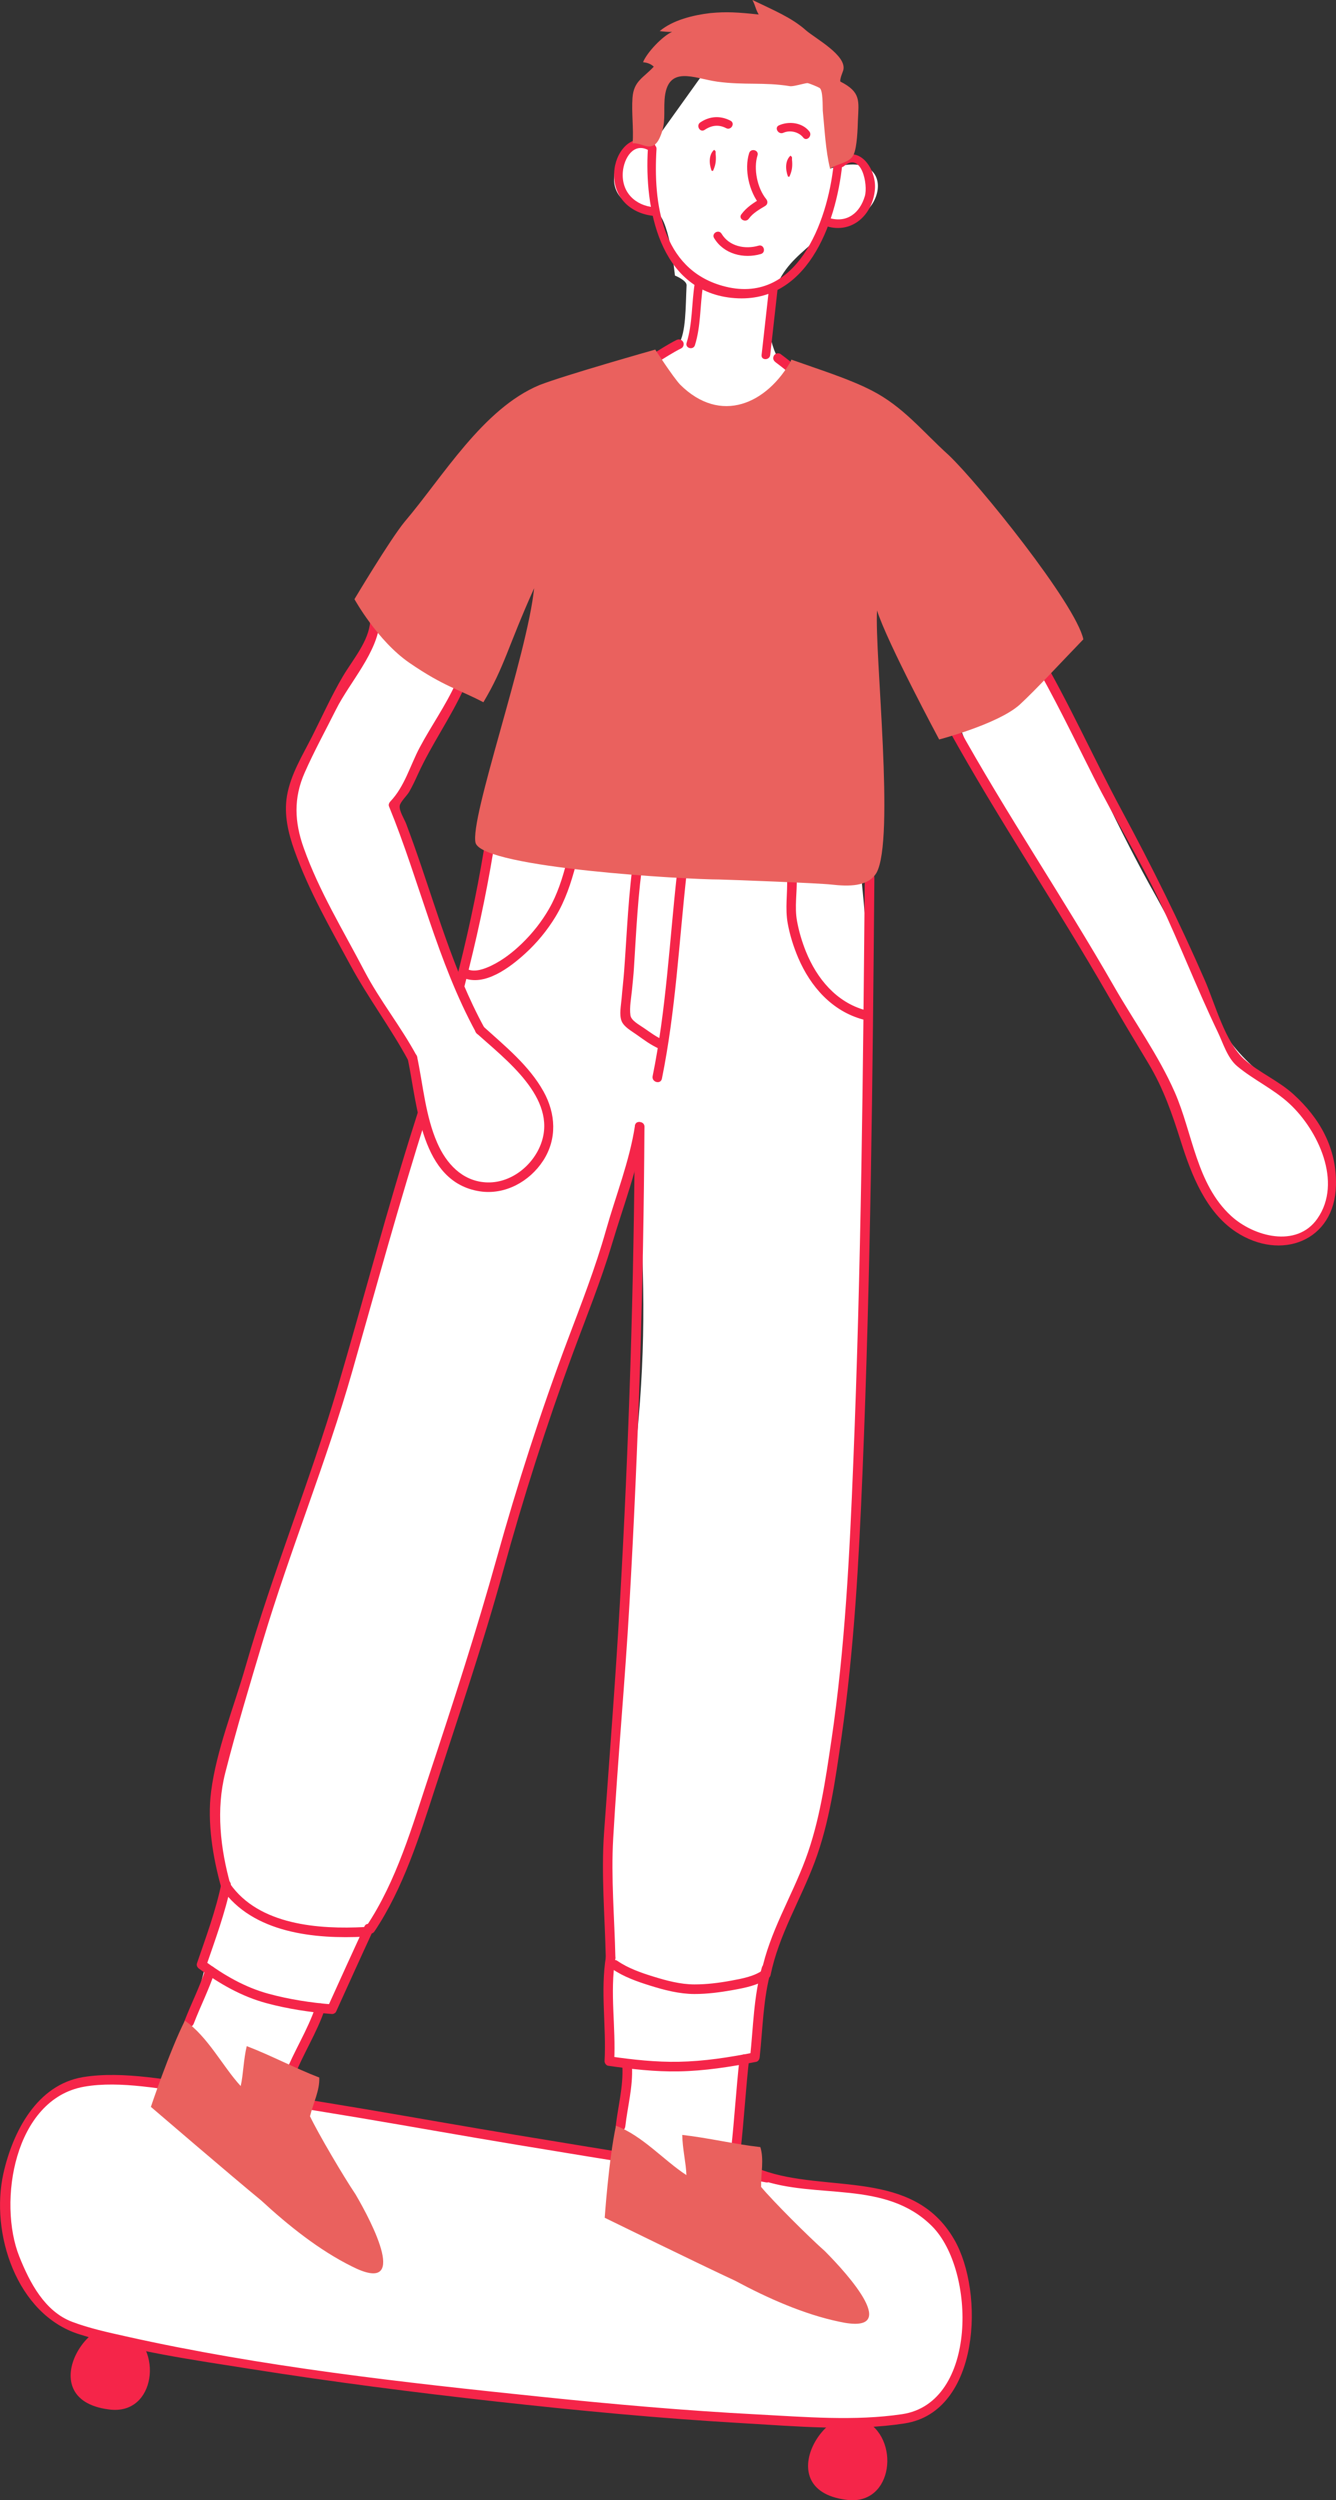 <?xml version="1.0" encoding="UTF-8"?><svg id="_レイヤー_2" xmlns="http://www.w3.org/2000/svg" width="54.457" height="101.91" viewBox="0 0 54.457 101.91"><rect x="0" y="0" width="54.457" height="101.91" fill="#333333" stroke="none"/><defs><style>.cls-1{fill:none;}.cls-1,.cls-2,.cls-3,.cls-4{stroke-width:0px;}.cls-2{fill:#f52549;}.cls-3{fill:#fff;}.cls-4{fill:#ea615e;}</style></defs><g id="_レイヤー_1-2"><path class="cls-2" d="m35.192,98.638c1.519.686,1.249,3.518-.693,3.254-3.332-.419-.517-4.61.961-3.13h0"/><path class="cls-2" d="m5.133,94.955c1.519.686,1.249,3.519-.693,3.254-3.332-.42-.517-4.61.96-3.131h0"/><path class="cls-3" d="m31.008,88.643c2.157.851,8.566-.637,8.355,5.862-.039,1.215-.088,2.415-1.603,3.794-1.831,1.666-34.106-2.111-35.649-3.88-1.281-1.468-2.33-3.358-1.782-5.783.424-1.689,1.205-3.34,2.941-3.755,1.252-.282,7.024.553,8.317.744,6.216,1.071,15.848,2.664,16.914,2.783.603.067,1.331.057,2.776.358"/><path class="cls-2" d="m30.956,88.832c2.298.833,5.134-.002,7.039,1.913,1.777,1.787,1.865,7.196-1.223,7.657-1.93.288-3.981.111-5.918.009-2.943-.154-5.88-.415-8.811-.719-5.646-.586-11.363-1.219-16.909-2.461-.732-.164-1.483-.326-2.187-.591-1.121-.421-1.735-1.597-2.161-2.665-.882-2.214-.207-6.414,2.638-6.92,1.49-.265,3.259.126,4.74.304,4.323.521,8.607,1.351,12.901,2.062,1.922.318,3.845.636,5.77.937,1.459.229,2.941.313,4.388.596.246.048.352-.329.104-.378-1.45-.284-2.928-.368-4.388-.596-1.983-.311-3.964-.638-5.944-.966-4.125-.683-8.239-1.475-12.388-1.993-1.643-.205-3.564-.629-5.219-.358-1.883.308-2.867,2.228-3.248,3.921-.548,2.435.535,5.753,3.084,6.559,2.253.712,4.655,1.047,6.982,1.415,3.326.527,6.668.956,10.014,1.328,3.358.373,6.725.693,10.098.886,2.144.123,4.423.337,6.559.006,3.069-.475,3.261-5.348,2.018-7.496-1.687-2.913-5.197-1.874-7.834-2.83-.237-.086-.34.292-.104.378h0Z"/><path class="cls-3" d="m34.488,23.566l.078-.695c.123.155-.062.556-.078.695Z"/><path class="cls-3" d="m17.029,43.716c.023.628.305,1.338.107,1.983-1.693,5.49-3.217,10.817-4.569,15.135-.867,2.719-1.998,5.389-2.742,8.262-.412,1.592-.995,3.308-1.052,4.902-.045,1.282.434,2.44.226,3.734-.326,1.653-2.37,7.337-.795,8.358,1.801,1.375,2.916-.419,4.108-2.584.15-.273.738-1.662.738-1.662.481.049.808-.823,1.078-1.266,3.424-5.597,4.411-11.353,6.315-17.053,1.75-5.576,4.037-11.327,5.452-17.27.304,4.164.458,7.231.192,10.862-.186,2.551-1.723,17.5-1.249,26.892.014.262.687-.029.726.222.047.303-.331,2.146-.272,2.433.59,2.908,1.541,3.942,3.133,3.659,1.953-.329,1.42-2,1.833-5.69.021-.188-.185-.742.08-.713.619.069.479-1.477.581-2.047.744-2.873,1.909-5.182,2.653-8.055,1.488-5.747,1.414-11.336,1.526-17.377.033-2.812.407-6.073.301-8.901-.137-2.549.18-4.989.027-7.399-.091-2.967-.546-6.256-.791-9.099-.076-1.839-1.416-7.479-.055-8.313l-.016.139c2.889.605,4.208,6.431,5.365,8.672,1.743,3.292,3.612,5.324,5.216,8.6.756,1.422,2.146,3.183,2.691,4.768.545,1.585.759,3.577,2.049,4.636,3.582,3.217,5.687-1.377,3.448-4.021-1.111-1.391-3.005-2.072-3.92-4.381-.629-1.588-1.481-3.122-2.299-4.622-3.055-5.41-5.063-11.405-8.948-16.91-1.283-1.819-5.308-2.986-6.455-5.016-.238-.422-.36-.957-.348-1.44.069-2.714,1.958-2.886,2.376-4.106,2.324.413,3.066-3.154.093-2.173-.046-.85.355-2.352.448-3.187l-4.762-1.878-2.983,4.166c-.88-.906-2.972,2.305.141,2.649.594.066.835,2.606.835,2.606,0,0,.485.198.475.397-.044.909-.02,1.915-.318,2.397-.632,1.021-2.73,1.056-3.591,1.898-3.387,3.844-8.091,8.012-10.443,12.676-1.269,2.533-2.358,3.584-1.16,6.722,1.116,2.923,4.519,7.498,4.552,8.393Zm-.985-10.904c1.958-2.82,3.1-6.739,5.945-9.518,0,0-.368.797-.127,1.109.011-.091.023-.183.033-.275-.01.091-.023.183-.033.275.001.001.001.002.002.004-.001-.001-.001-.002-.002-.004-.61,5.199-2.034,10.568-3.162,15.699-1.142-2.38-1.755-4.856-2.657-7.29Z"/><path class="cls-2" d="m35.249,35.781c-.069,7.946-.147,15.862-.467,23.803-.152,3.788-.336,7.588-.892,11.342-.241,1.629-.483,3.325-1.062,4.873-.584,1.561-1.456,2.95-1.797,4.601-.051.246.327.351.378.104.339-1.644,1.214-3.047,1.797-4.601.605-1.612.848-3.389,1.093-5.086.516-3.576.709-7.189.858-10.796.333-8.087.414-16.148.484-24.241.002-.252-.39-.252-.392,0h0Z"/><path class="cls-2" d="m19.731,34.602c-.615,3.748-1.637,7.422-2.793,11.035-1.158,3.619-2.105,7.285-3.18,10.928-1.13,3.832-2.649,7.532-3.752,11.374-.473,1.649-1.182,3.381-1.401,5.082-.164,1.266.073,2.692.413,3.913.068.243.446.14.378-.104-.415-1.49-.595-3.072-.212-4.577.456-1.788.992-3.566,1.521-5.334,1.113-3.719,2.597-7.312,3.661-11.048.984-3.455,1.923-6.905,3.012-10.329,1.129-3.549,2.125-7.156,2.729-10.835.041-.247-.337-.353-.378-.104h0Z"/><path class="cls-2" d="m27.593,35.628c-.304,2.749-.438,5.521-.991,8.236-.05.246.327.351.378.104.559-2.75.697-5.557,1.005-8.34.028-.25-.364-.248-.392,0h0Z"/><path class="cls-2" d="m27.063,42.406c-.287-.126-.554-.321-.81-.499-.207-.144-.526-.308-.556-.524-.045-.329.033-.709.064-1.037.028-.299.062-.598.08-.898.095-1.507.161-3.033.39-4.526.038-.247-.34-.353-.378-.104-.242,1.577-.294,3.181-.413,4.77-.028.373-.073.744-.103,1.116-.021.265-.105.659.001.918.097.237.409.407.608.548.288.205.592.432.918.574.229.1.428-.237.198-.338h0Z"/><path class="cls-2" d="m35.271,41.175c-1.179-.322-1.974-1.287-2.419-2.386-.162-.401-.286-.82-.364-1.245-.108-.584.009-1.175-.014-1.766-.01-.251-.402-.253-.392,0,.025.629-.087,1.247.028,1.87.089.48.236.948.427,1.396.499,1.167,1.373,2.165,2.63,2.508.244.067.347-.311.104-.378h0Z"/><path class="cls-2" d="m23.096,35.143c-.172.658-.378,1.313-.719,1.906-.299.519-.674.993-1.105,1.41-.369.356-.781.678-1.246.901-.273.131-.668.283-.969.147-.228-.103-.427.235-.198.338.879.397,1.939-.423,2.547-.977.48-.437.9-.947,1.237-1.502.397-.653.637-1.384.83-2.119.064-.244-.314-.348-.378-.104h0Z"/><path class="cls-2" d="m31.615,14.767c.058.044.116.089.175.133.029.022.058.044.087.067.012.01.025.019.037.029.041.031-.027-.022-.006-.004.067.057.138.108.207.162.009.007.017.013.026.02.029.023-.039-.03-.01-.008.017.013.034.027.052.04.031.024.061.048.091.073.023.019.046.039.068.06.017.017.033.05-.007-.013.002.003.004.005.005.008.008.016.003.003-.017-.041.128-.175.157-.246.086-.213-.093.044-.124.185-.07.268.062.096.169.117.268.07.104-.049.124-.191.072-.283-.018-.032-.045-.06-.072-.086-.063-.059-.133-.112-.202-.165-.049-.038-.097-.075-.146-.113-.026-.02.043.034.006.004-.008-.007-.017-.013-.025-.02-.014-.011-.028-.022-.042-.033-.125-.102-.257-.197-.385-.295-.038-.029-.108-.032-.151-.02-.045.013-.095.048-.117.09-.024.045-.036.101-.02.151.017.052.047.084.09.117h0Z"/><path class="cls-2" d="m27.573,13.859c-.348.174-.673.39-1.005.591-.088.053-.128.178-.07.268.057.088.174.127.268.07.333-.201.657-.418,1.005-.591.092-.046.125-.183.07-.268-.061-.094-.17-.119-.268-.07h0Z"/><path class="cls-2" d="m34.402,6.771c.715-.602.986.755.851,1.219-.203.696-.732,1.115-1.464.892-.217-.066-.31.274-.094.34,1.045.319,1.887-.476,1.969-1.514.066-.839-.672-1.893-1.511-1.186-.174.146.077.395.249.249h0Z"/><path class="cls-2" d="m26.68,8.452c-.793-.068-1.358-.622-1.293-1.442.044-.554.438-1.236,1.063-.879.197.113.375-.192.178-.304-.819-.468-1.478.262-1.58,1.058-.137,1.07.593,1.83,1.632,1.919.226.019.225-.333,0-.352h0Z"/><path class="cls-2" d="m33.978,6.713c-.243,2.319-1.502,5.793-4.536,4.936-2.479-.701-2.817-3.385-2.682-5.576.014-.227-.339-.226-.352,0-.146,2.377.455,5.746,3.4,6.066,3.077.334,4.27-3.007,4.523-5.425.024-.225-.329-.224-.352,0h0Z"/><path class="cls-2" d="m31.34,11.813c-.099.886-.198,1.772-.297,2.658-.025.225.327.223.352,0,.099-.886.198-1.772.297-2.658.025-.225-.327-.223-.352,0h0Z"/><path class="cls-2" d="m28.316,11.564c-.127.798-.085,1.637-.33,2.412-.069.217.272.31.34.094.246-.778.202-1.613.33-2.412.035-.222-.304-.317-.34-.094h0Z"/><path class="cls-1" d="m34.149,6.713c-.089.071-.261.172-.349.243h0c-.07-.813-.021-1.613-.135-2.392-.048-.287-.092-.977-.317-1.123-.115-.053-.937.097-1.136.074-.774.074-1.485-.045-2.321-.139-.438-.049-2.09-.395-2.44-.152-.827.552.127,2.229-.912,2.755"/><path class="cls-1" d="m25.767,5.936c-.052-.972-.309-2.894.92-3.079-.013-.243-.283-.354-.526-.341.168-.424.876-.99,1.336-1.139-.19-.102-.429-.128-.667-.155,1.026-.892,2.869-.807,4.098-.629-.097-.212-.115-.416-.256-.592.751.124,1.661.991,2.302,1.385.72.403,1.825.969,1.267,1.995.915.102.813,1.017.702,1.649-.036.318-.116,1.397-.196,1.388"/><path class="cls-2" d="m42,26.743c.944,1.605,1.746,3.286,2.585,4.947.86,1.703,1.868,3.326,2.683,5.051.828,1.755,1.526,3.568,2.366,5.317.222.462.395,1.066.797,1.402.665.556,1.478.924,2.129,1.527,1.154,1.068,2.178,3.198,1.136,4.687-.846,1.208-2.601.728-3.517-.115-1.416-1.303-1.562-3.372-2.295-5.041-.659-1.5-1.654-2.88-2.468-4.3-2.067-3.607-4.405-7.056-6.417-10.688l-.117.288.099-.029c.242-.07.139-.448-.104-.378l-.099.029c-.123.036-.179.176-.117.288,2.045,3.692,4.417,7.203,6.52,10.868.529.922,1.077,1.832,1.626,2.743.62,1.03.972,2.064,1.331,3.2.425,1.345,1.015,2.867,2.244,3.676,1.817,1.197,4.025.389,4.074-1.908.033-1.5-.647-2.718-1.737-3.708-.604-.548-1.397-.883-1.991-1.41-.79-.701-1.201-2.276-1.615-3.226-1.035-2.377-2.159-4.642-3.387-6.923-1.158-2.15-2.148-4.388-3.387-6.495-.128-.217-.467-.02-.338.198h0Z"/><path class="cls-3" d="m17.952,38.188c.612,1.03.868,2.303,1.403,3.395.329.624.737.931,1.275,1.367.605.467,1.128,1.084,1.426,1.774.578,1.331.512,2.488-.841,3.252-.551.314-1.381.514-2.043.346-.661-.168-.652-.333-1.007-.936-.612-1.031-1.08-2.303-1.251-3.495-.087-.69-.233-1.069-.593-1.625-.337-.554-.695-1.124-1.006-1.698-.211-.422-.283-.407.078-.695.361-.288.657-.63,1.036-.87.456-.301,1.221-.427,1.564-.764"/><path class="cls-2" d="m18.576,27.854c-.419.92-.996,1.726-1.467,2.611-.393.738-.613,1.592-1.204,2.209-.044.046-.076.127-.05.191,1.245,3.043,1.964,6.317,3.546,9.217.121.221.459.024.338-.198-1.278-2.344-1.979-4.951-2.871-7.454-.102-.285-.205-.569-.312-.852-.07-.185-.301-.545-.261-.744.032-.159.303-.415.388-.565.132-.233.246-.477.357-.721.552-1.21,1.324-2.284,1.876-3.496.104-.228-.234-.427-.338-.198h0Z"/><path class="cls-2" d="m15.091,25.313c-.052.829-.72,1.58-1.126,2.273-.456.779-.827,1.602-1.232,2.408-.395.785-.888,1.568-1.036,2.449-.127.76.05,1.511.306,2.227.588,1.647,1.454,3.149,2.284,4.679.725,1.336,1.636,2.543,2.357,3.879.12.222.458.024.338-.198-.646-1.197-1.502-2.252-2.131-3.457-.865-1.658-1.838-3.237-2.47-5.008-.379-1.061-.421-2.033.04-3.076.385-.873.852-1.723,1.279-2.577.556-1.109,1.703-2.327,1.783-3.6.016-.252-.376-.251-.392,0h0Z"/><path class="cls-2" d="m19.431,42.121c1.166,1.058,3.282,2.629,2.632,4.468-.329.929-1.267,1.671-2.277,1.603-.959-.064-1.598-.774-1.962-1.605-.482-1.099-.576-2.346-.821-3.51-.052-.247-.43-.142-.378.104.39,1.853.517,5.002,2.929,5.377,1.026.159,2.03-.395,2.584-1.246.576-.884.518-1.921.017-2.823-.589-1.058-1.563-1.843-2.447-2.644-.186-.169-.464.107-.277.277h0Z"/><path class="cls-2" d="m25.877,45.925c-.037,6.488-.242,12.974-.612,19.452-.178,3.107-.42,6.207-.642,9.311-.121,1.695.032,3.409.069,5.105.006.252.397.253.392,0-.036-1.616-.182-3.251-.089-4.867.183-3.184.48-6.363.662-9.549.37-6.478.575-12.964.612-19.452.001-.252-.39-.252-.392,0h0Z"/><path class="cls-2" d="m31.055,80.193c-.338,1.192-.349,2.436-.481,3.659l.144-.189c-1.008.197-2.024.356-3.053.375-.93.017-1.855-.084-2.774-.216l.144.189c.074-1.38-.183-2.797.043-4.166.041-.247-.337-.353-.378-.104-.232,1.408.019,2.853-.057,4.27-.004.076.063.177.144.189.954.137,1.913.248,2.878.23,1.063-.019,2.116-.186,3.157-.389.091-.018.135-.107.144-.189.129-1.19.138-2.397.467-3.555.069-.243-.309-.347-.378-.104h0Z"/><path class="cls-2" d="m31.121,80.284c-.365.274-.869.364-1.308.445-.494.092-1.006.157-1.509.156-.562-.001-1.132-.153-1.666-.318-.507-.157-1.034-.34-1.474-.643-.208-.143-.404.196-.198.338.454.312,1.002.506,1.524.669.579.182,1.202.344,1.814.345.525.001,1.058-.07,1.573-.163.482-.087,1.041-.191,1.442-.492.199-.15.004-.49-.198-.338h0Z"/><path class="cls-2" d="m25.884,45.873c-.222,1.457-.786,2.861-1.185,4.278-.429,1.523-1.006,2.993-1.563,4.473-1.096,2.91-2.05,5.883-2.886,8.878-.83,2.974-1.773,5.888-2.745,8.817-.701,2.11-1.332,4.344-2.581,6.209-.141.21.199.406.338.198,1.176-1.756,1.837-3.875,2.484-5.869.953-2.936,1.945-5.84,2.762-8.819.822-2.995,1.768-5.963,2.843-8.877.547-1.483,1.144-2.947,1.597-4.464.46-1.543,1.071-3.128,1.314-4.719.038-.247-.34-.353-.378-.104h0Z"/><path class="cls-2" d="m14.855,78.52c-.503,1.089-.997,2.183-1.493,3.276l.169-.097c-.865-.068-1.737-.204-2.574-.43-.974-.262-1.833-.766-2.641-1.359l.09.221c.366-1.07.772-2.158.999-3.267.05-.246-.327-.351-.378-.104-.227,1.109-.633,2.197-.999,3.267-.03.088.022.172.09.221.836.613,1.729,1.127,2.735,1.399.87.235,1.78.373,2.678.444.062.005.143-.04.169-.097.496-1.093.989-2.186,1.493-3.276.105-.227-.233-.427-.338-.198h0Z"/><path class="cls-2" d="m14.869,78.546c-1.871.098-4.314-.075-5.492-1.764-.143-.205-.483-.01-.338.198,1.268,1.818,3.797,2.064,5.83,1.958.251-.013.252-.405,0-.392h0Z"/><path class="cls-2" d="m30.143,83.922c-.136,1.225-.206,2.456-.342,3.681-.028.25.364.248.392,0,.136-1.225.205-2.456.342-3.681.028-.25-.364-.248-.392,0h0Z"/><path class="cls-2" d="m25.369,84.233c.04.825-.178,1.621-.272,2.433-.012.105.099.196.196.196.116,0,.184-.09.196-.196.094-.813.312-1.608.272-2.433-.012-.251-.404-.252-.392,0h0Z"/><path class="cls-2" d="m12.861,81.793c-.323.964-.889,1.825-1.255,2.771-.091.235.288.337.378.104.366-.946.932-1.806,1.255-2.771.08-.24-.298-.342-.378-.104h0Z"/><path class="cls-2" d="m8.375,80.27c-.236.723-.581,1.397-.854,2.105-.038.099.042.215.137.241.111.03.203-.038.241-.137.272-.708.618-1.382.854-2.105.078-.24-.3-.343-.378-.104h0Z"/><path class="cls-4" d="m32.27,14.66c-1.001,1.812-2.902,2.655-4.548,1.016-.294-.315-1.014-1.427-1.014-1.427,0,0-3.683,1.042-4.713,1.444-2.313.961-3.938,3.736-5.505,5.578-.598.731-2.042,3.151-2.042,3.151,0,0,.936,1.7,2.244,2.598,1.414.97,1.992,1.068,3.011,1.604.866-1.452.982-2.23,2.069-4.649-.28,2.746-2.651,9.421-2.385,10.39.355,1.025,8.705,1.487,9.926,1.483.561.015,4.02.145,4.576.207.695.078,1.491.096,1.836-.475.763-1.369-.08-8.925.024-10.697.416,1.314,2.533,5.258,2.533,5.258,0,0,2.393-.624,3.279-1.416.681-.628,1.616-1.65,2.598-2.666-.308-1.442-4.306-6.395-5.495-7.514-1.066-.964-1.846-1.969-3.133-2.629-.932-.479-2.11-.843-3.261-1.254-.044-.016-.036.113.01.118"/><path class="cls-2" d="m30.536,6.24c-.212.672.003,1.584.445,2.123l.036-.277c-.31.189-.582.357-.8.652-.135.183.171.359.304.178.177-.24.426-.374.674-.525.104-.064.108-.189.036-.277-.361-.44-.526-1.236-.354-1.78.068-.217-.272-.31-.34-.094h0Z"/><path class="cls-2" d="m30.922,10.013c-.55.161-1.199.032-1.51-.486-.117-.194-.421-.017-.304.178.392.653,1.204.854,1.908.648.217-.064.125-.404-.094-.34h0Z"/><path class="cls-2" d="m32.989,5.357c-.286-.364-.831-.429-1.236-.249-.207.092-.028.396.178.304.271-.121.627-.038.809.194.14.178.388-.073.249-.249h0Z"/><path class="cls-2" d="m29.777,4.92c-.411-.215-.849-.191-1.233.07-.187.127-.01.432.178.304.279-.189.573-.229.877-.07.201.105.379-.199.178-.304h0Z"/><path class="cls-4" d="m31.023,89.138c-.007-.564.124-1.113-.03-1.622-1.043-.117-2.14-.38-3.183-.497.007.564.154,1.144.169,1.638-.919-.596-1.791-1.608-2.872-2.011-.295,1.375-.458,3.75-.458,3.75,0,0,3.907,1.915,5.313,2.565,1.328.712,2.803,1.37,4.248,1.672,2.611.574.357-1.931-.593-2.882-.641-.565-2.097-2.018-2.594-2.613"/><path class="cls-4" d="m12.636,86.258c.135-.548.4-1.046.378-1.578-.98-.375-1.975-.905-2.956-1.28-.134.548-.138,1.145-.247,1.628-.74-.807-1.33-2.006-2.276-2.667-.63,1.257-1.385,3.515-1.385,3.515,0,0,3.302,2.835,4.499,3.817,1.107,1.022,2.369,2.03,3.692,2.685,2.384,1.211.83-1.78.15-2.939-.478-.707-1.523-2.48-1.855-3.18"/><path class="cls-4" d="m34.26,3.328c.838.427.745.781.709,1.583-.009.321-.032,1.085-.174,1.391-.174.356-.638.344-.959.576-.185-.746-.223-1.609-.299-2.37-.009-.162.016-.858-.138-.928-.05-.033-.409-.185-.489-.194-.136.012-.566.143-.699.128-1.081-.175-1.862-.034-2.973-.185-.952-.133-2.041-.712-2.149.726-.036.56.055.946-.166,1.485-.112.283-.249.426-.464.429-.189.006-.426-.153-.671-.126.042-.613-.049-1.241-.007-1.853.05-.692.44-.81.867-1.272-.121-.121-.277-.165-.436-.183.15-.386.791-1.066,1.185-1.237-.162.009-.348-.012-.507-.03.534-.45,1.362-.653,2.069-.735.651-.061,1.105-.034,1.967.059-.135-.23-.123-.336-.256-.592.866.419,1.598.716,2.184,1.238.392.339,1.669,1.019,1.521,1.62-.003.027-.162.385-.118.47"/><path class="cls-2" d="m32.29,6.59c.014.234-.017.403-.116.617l-.056-.01c-.115-.312-.109-.659.102-.852.101.077.045.066.07.245"/><path class="cls-2" d="m29.177,6.352c.014.235-.017.403-.116.617l-.056-.011c-.115-.312-.109-.659.102-.852.101.077.045.066.07.245"/></g></svg>